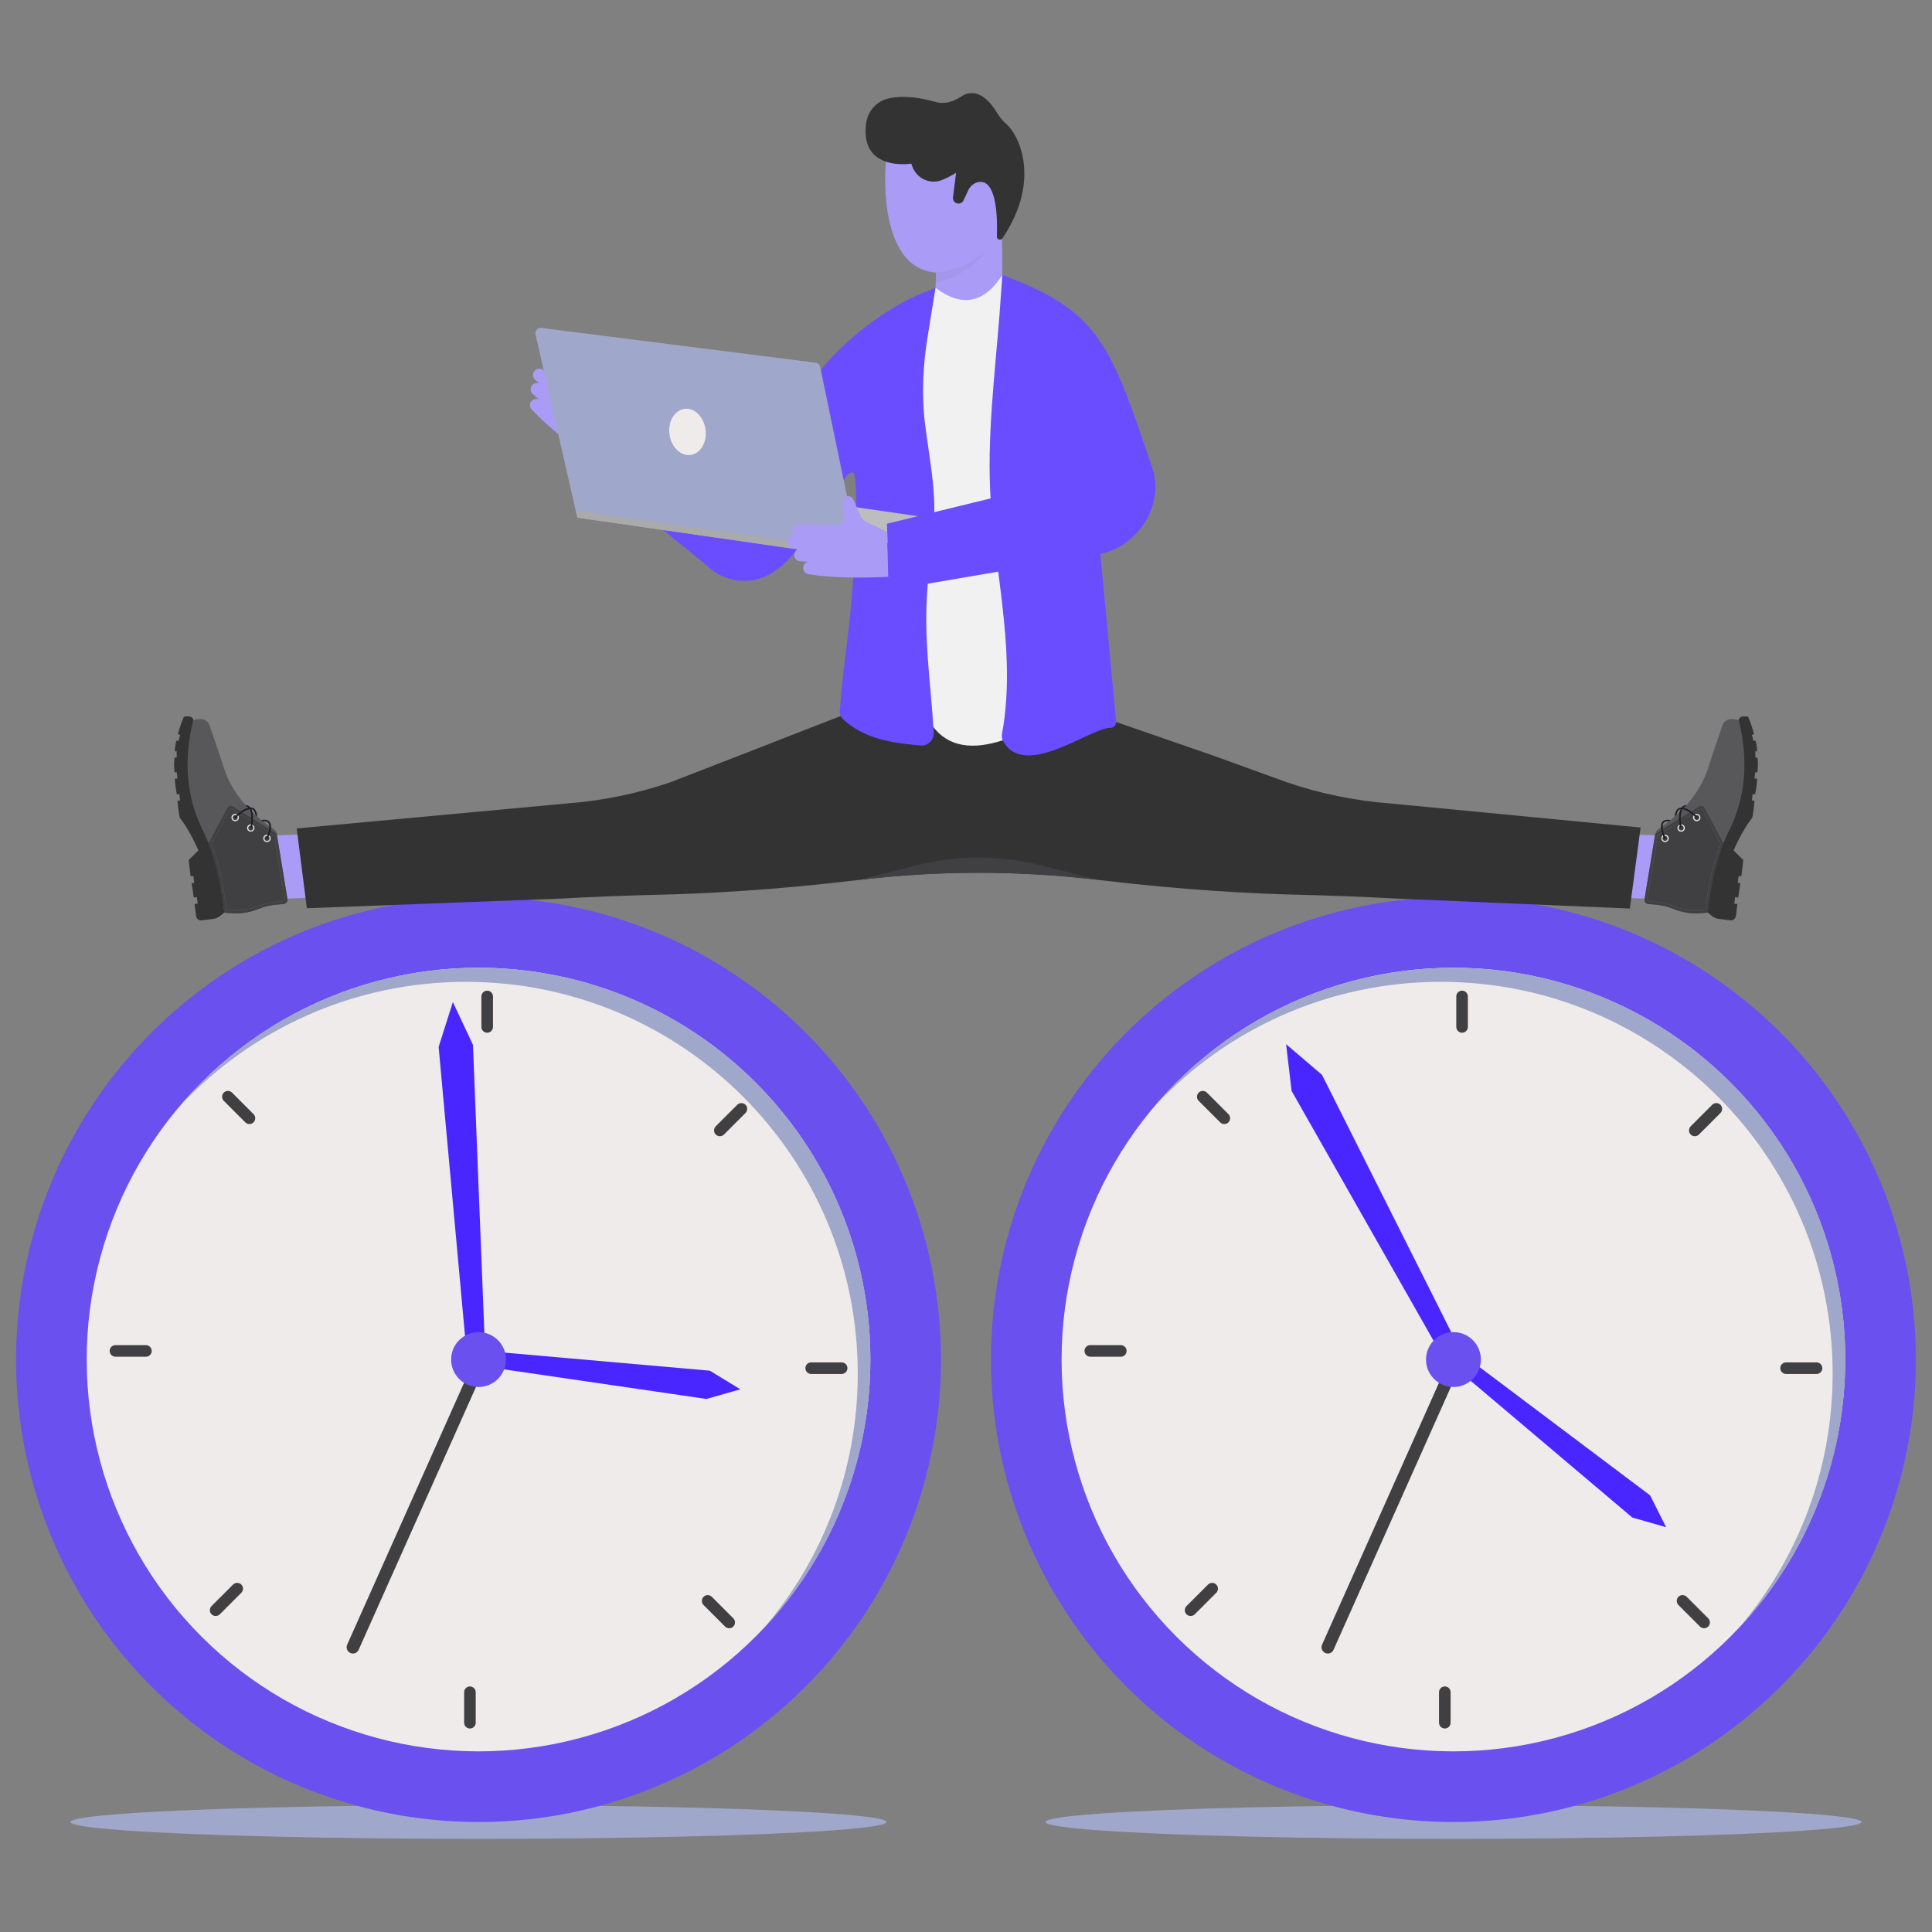 <svg id="SvgjsSvg1087" width="360" height="360" xmlns="http://www.w3.org/2000/svg" version="1.1" xmlns:xlink="http://www.w3.org/1999/xlink" xmlns:svgjs="http://svgjs.com/svgjs"><rect width="100%" height="100%" fill="#808080" stroke="none"/><defs id="SvgjsDefs1088"></defs><g id="SvgjsG1089"><svg xmlns="http://www.w3.org/2000/svg" enable-background="new 0 0 3000 3000" viewBox="0 0 3000 3000" width="360" height="360"><ellipse cx="743.1" cy="2829.2" fill="#9fa7cb" rx="633.6" ry="26.2" class="colore0e0e0 svgShape"></ellipse><circle cx="743.1" cy="2111.1" r="718.1" fill="#6a50ef" transform="rotate(-45.001 743.077 2111.135)" class="coloref5350 svgShape"></circle><circle cx="743.1" cy="2111.1" r="608.4" fill="#f0ebeb" transform="rotate(-45.001 743.077 2111.136)" class="colorf5f5f5 svgShape"></circle><path fill="#9fa7cb" d="M1185.6,2528.7c91.2-106.4,146.3-244.6,146.3-395.7c0-336-272.4-608.4-608.4-608.4
				c-174.8,0-332.3,73.7-443.2,191.7c111.6-130.7,277.6-213.5,462.9-213.5c336,0,608.4,272.4,608.4,608.4
				C1351.5,2272.8,1288.5,2419.8,1185.6,2528.7z" class="colore0e0e0 svgShape"></path><polygon fill="#4926ff" points="745.5 2097 742.6 2120.5 1096.9 2172.3 1149.6 2157.3 1102.2 2128.4" class="colorffa726 svgShape"></polygon><path fill="#404042" d="M756.5 1603.6L756.5 1603.6c-5 0-9-4-9-9v-47.3c0-5 4-9 9-9l0 0c5 0 9 4 9 9v47.3C765.5 1599.5 761.5 1603.6 756.5 1603.6zM393.7 1742.8L393.7 1742.8c-3.5 3.5-9.2 3.5-12.8 0l-33.4-33.4c-3.5-3.5-3.5-9.2 0-12.8l0 0c3.5-3.5 9.2-3.5 12.8 0l33.4 33.4C397.2 1733.5 397.2 1739.2 393.7 1742.8zM235.6 2097.7L235.6 2097.7c0 5-4 9-9 9h-47.3c-5 0-9-4-9-9l0 0c0-5 4-9 9-9h47.3C231.5 2088.7 235.6 2092.7 235.6 2097.7zM374.7 2460.5L374.7 2460.5c3.5 3.5 3.5 9.2 0 12.8l-33.4 33.4c-3.5 3.5-9.2 3.5-12.8 0l0 0c-3.5-3.5-3.5-9.2 0-12.8l33.4-33.4C365.5 2457 371.2 2457 374.7 2460.5zM729.7 2618.7L729.7 2618.7c5 0 9 4 9 9v47.3c0 5-4 9-9 9l0 0c-5 0-9-4-9-9v-47.3C720.7 2622.7 724.7 2618.7 729.7 2618.7zM1092.5 2479.5L1092.5 2479.5c3.5-3.5 9.2-3.5 12.8 0l33.4 33.4c3.5 3.5 3.5 9.2 0 12.8l0 0c-3.5 3.5-9.2 3.5-12.8 0l-33.4-33.4C1089 2488.7 1089 2483 1092.5 2479.5zM1250.6 2124.5L1250.6 2124.5c0-5 4-9 9-9h47.3c5 0 9 4 9 9v0c0 5-4 9-9 9h-47.3C1254.7 2133.5 1250.6 2129.5 1250.6 2124.5zM1111.4 1761.7L1111.4 1761.7c-3.5-3.5-3.5-9.2 0-12.8l33.4-33.4c3.5-3.5 9.2-3.5 12.8 0l0 0c3.5 3.5 3.5 9.2 0 12.8l-33.4 33.4C1120.7 1765.2 1115 1765.2 1111.4 1761.7zM548 2567.6c-1.3 0-2.7-.3-4-.9-4.9-2.2-7.1-8-4.9-12.9l195.1-437c2.2-4.9 8-7.1 12.9-4.9 4.9 2.2 7.1 8 4.9 12.9l-195.1 437C555.3 2565.4 551.8 2567.6 548 2567.6z" class="color414042 svgShape"></path><polygon fill="#4926ff" points="753.6 2106.6 725.2 2108.4 681.1 1625.7 703.2 1556 734.4 1622.4" class="colorffa726 svgShape"></polygon><path fill="#6a50ef" d="M785.7,2111.1c0,23.5-19.1,42.6-42.6,42.6c-23.5,0-42.6-19.1-42.6-42.6c0-23.5,19.1-42.6,42.6-42.6
				C766.6,2068.5,785.7,2087.6,785.7,2111.1z" class="coloref5350 svgShape"></path><ellipse cx="2256.9" cy="2829.2" fill="#9fa7cb" rx="633.6" ry="26.2" class="colore0e0e0 svgShape"></ellipse><circle cx="2256.9" cy="2111.1" r="718.1" fill="#6a50ef" transform="rotate(-45.001 2256.89 2111.153)" class="coloref5350 svgShape"></circle><circle cx="2256.9" cy="2111.1" r="608.4" fill="#f0ebeb" transform="rotate(-45.001 2256.89 2111.153)" class="colorf5f5f5 svgShape"></circle><path fill="#9fa7cb" d="M2699.4,2528.7c91.2-106.4,146.3-244.6,146.3-395.7c0-336-272.4-608.4-608.4-608.4
				c-174.8,0-332.3,73.7-443.2,191.7c111.6-130.7,277.6-213.5,462.9-213.5c336,0,608.4,272.4,608.4,608.4
				C2865.3,2272.8,2802.3,2419.8,2699.4,2528.7z" class="colore0e0e0 svgShape"></path><polygon fill="#4926ff" points="2276.1 2106.8 2261.3 2125.2 2534.6 2356.4 2587.2 2371.5 2562.3 2322" class="colorffa726 svgShape"></polygon><path fill="#404042" d="M2270.3 1603.6L2270.3 1603.6c-5 0-9-4-9-9v-47.3c0-5 4-9 9-9l0 0c5 0 9 4 9 9v47.3C2279.3 1599.5 2275.3 1603.6 2270.3 1603.6zM1907.5 1742.8L1907.5 1742.8c-3.5 3.5-9.2 3.5-12.8 0l-33.4-33.4c-3.5-3.5-3.5-9.2 0-12.8l0 0c3.5-3.5 9.2-3.5 12.8 0l33.4 33.4C1911 1733.5 1911 1739.2 1907.5 1742.8zM1749.4 2097.7L1749.4 2097.7c0 5-4 9-9 9H1693c-5 0-9-4-9-9l0 0c0-5 4-9 9-9h47.3C1745.3 2088.7 1749.4 2092.7 1749.4 2097.7zM1888.6 2460.5L1888.6 2460.5c3.5 3.5 3.5 9.2 0 12.8l-33.4 33.4c-3.5 3.5-9.2 3.5-12.8 0l0 0c-3.5-3.5-3.5-9.2 0-12.8l33.4-33.4C1879.3 2457 1885 2457 1888.6 2460.5zM2243.5 2618.7L2243.5 2618.7c5 0 9 4 9 9v47.3c0 5-4 9-9 9l0 0c-5 0-9-4-9-9v-47.3C2234.5 2622.7 2238.5 2618.7 2243.5 2618.7zM2606.3 2479.5L2606.3 2479.5c3.5-3.5 9.2-3.5 12.8 0l33.4 33.4c3.5 3.5 3.5 9.2 0 12.8l0 0c-3.5 3.5-9.2 3.5-12.8 0l-33.4-33.4C2602.8 2488.7 2602.8 2483 2606.3 2479.5zM2764.4 2124.5L2764.4 2124.5c0-5 4-9 9-9h47.3c5 0 9 4 9 9v0c0 5-4 9-9 9h-47.3C2768.5 2133.5 2764.4 2129.5 2764.4 2124.5zM2625.3 1761.7L2625.3 1761.7c-3.5-3.5-3.5-9.2 0-12.8l33.4-33.4c3.5-3.5 9.2-3.5 12.8 0l0 0c3.5 3.5 3.5 9.2 0 12.8l-33.4 33.4C2634.5 1765.2 2628.8 1765.2 2625.3 1761.7zM2061.8 2567.6c-1.3 0-2.7-.3-4-.9-4.9-2.2-7.1-8-4.9-12.9l195.1-437c2.2-4.9 8-7.1 12.9-4.9 4.9 2.2 7.1 8 4.9 12.9l-195.1 437C2069.1 2565.4 2065.6 2567.6 2061.8 2567.6z" class="color414042 svgShape"></path><polygon fill="#4926ff" points="2270.3 2102.1 2245.1 2115.5 2005.6 1694 1997 1621.4 2052.8 1669" class="colorffa726 svgShape"></polygon><path fill="#6a50ef" d="M2299.5,2111.1c0,23.5-19.1,42.6-42.6,42.6c-23.5,0-42.6-19.1-42.6-42.6c0-23.5,19.1-42.6,42.6-42.6
				C2280.4,2068.5,2299.5,2087.6,2299.5,2111.1z" class="coloref5350 svgShape"></path><g><polygon fill="#aa9bf7" points="381.7 1299 385.4 1397.7 540.1 1391.7 536.4 1293" class="colorf7c19b svgShape"></polygon><path fill="#333333" d="M365.9,1399.6l-17.7,17.5l-5.9,4.8c-3.4,2.8-7.6,4.6-12,5.1l-17.1,2.1c-4.3,0.5-8.1-2.4-8.7-6.6l-2.4-18.7
					l4.9-0.6l-1.3-10.1l-4.8,0.6l-3.3-22.4l4-0.5l-1.3-10.6l-4.3,0.5l-3-25.2l15.1-15c-8.5-19.3-18-36.5-29-50.8
					c-0.6-0.6-4-26.1-3.3-26.3l3.9-0.5l-1.2-9.9l-3.9,0.5c-1.6-8.1-2.7-16.2-3.1-24.3l4.1-0.5l-1.2-9.7l-3.3,0.4
					c-1-8.5-1.1-16.1,0-22.8l3.2-0.4l0-9.8l-2.8,0.4c0.1-5.8,1-11.3,2.4-16.5l3.3,0.1l2.5-9.1l-3.4-1.4c2.7-9.9,5.7-18.9,9.2-26.9
					c0,0,13-3.2,14.6,4.7l24.4,100.9l34.9,129.2L365.9,1399.6z" class="color333 svgShape"></path><path fill="#58585b" d="M377.8,1417.6c-6.4,0.8-12.9,0.9-19.4,0.4l-10.1-0.9c-4.2-39.5-11.9-75.8-24.4-107.5
					c-2.6-6.6-5.4-13-8.5-19.2c-26.5-52.9-30.6-110.7-15.2-172.6l9.4-1.2c7-0.9,13.5,3.2,15.8,9.7l14.6,42.8
					c2.6,7.6,5,15.3,7.4,22.9c6.9,21.5,18.4,40.7,33.8,58c0.8,1,1.7,1.9,2.6,2.8c0.5,0.5,1,1.1,1.6,1.6c-9.6,2.4-20.4,13.1-21,13.7
					c-0.3,0.3-0.4,0.8-0.3,1.2c0.1,0.2,0.2,0.4,0.3,0.6c0.5,0.5,1.3,0.5,1.8,0c3.8-3.8,13.8-12.2,21.3-13.3c0.4,0.4,0.8,0.8,1.1,1.2
					c3.1,7.4,1.7,20.8,0.6,26.3c-0.1,0.7,0.3,1.3,1,1.4c0.7,0.1,1.4-0.3,1.5-1c0.1-0.8,2.5-13.4,0.6-23.2c1.4,1.4,2.9,2.7,4.4,4.1
					c0.9,0.9,1.9,1.7,2.9,2.5c2,1.8,4.2,3.6,6.3,5.4c0.9,0.7,1.7,1.4,2.6,2.1c3.3,2.6,6.6,5.1,10,7.6c0.3,6.2-3.1,14.7-4.9,18.3
					c-0.3,0.6-0.1,1.4,0.6,1.7c0.6,0.3,1.4,0.1,1.7-0.6c0.3-0.5,4.8-9.6,5.2-17.6c1.4,1,2.8,2,4.2,2.9c2.4,1.6,4,4,4.4,6.8
					l16.7,101.6c0.6,3.7-2.1,7.2-5.9,7.5l-12.3,1.1c-9.1,0.8-18.1,3-26.5,6.5C393.9,1414.5,385.9,1416.5,377.8,1417.6z" class="color58595b svgShape"></path><path fill="#201f23" d="M364.3 1269.9c-.2-.2-.3-.4-.3-.6-.1-.4 0-.9.3-1.2.6-.6 11.4-11.3 21-13.7.7.7 1.3 1.4 2 2.1-7.4 1.1-17.4 9.5-21.3 13.3C365.6 1270.4 364.8 1270.4 364.3 1269.9zM390 1285.6c-.7-.1-1.1-.8-1-1.4 1.1-5.6 2.5-18.9-.6-26.3 1.2 1.2 2.4 2.4 3.7 3.6 1.9 9.8-.4 22.4-.6 23.2C391.4 1285.2 390.7 1285.7 390 1285.6z" class="color231f20 svgShape"></path><path fill="#303030" d="M414,1303c-0.6-0.3-0.9-1-0.6-1.7c1.8-3.6,5.2-12,4.9-18.3c0.8,0.6,1.7,1.2,2.5,1.8
					c-0.4,8-4.9,17-5.2,17.6C415.4,1303,414.7,1303.3,414,1303z" class="color303030 svgShape"></path><path fill="#404042" d="M377.8,1417.6c-6.4,0.8-12.9,0.9-19.4,0.4l-10.1-0.9c-4.2-39.5-11.9-75.8-24.4-107.5l29.2-54.9
					c1.7-3.2,5.8-4.2,8.8-2.3l67.7,42.3l16.7,101.6c0.6,3.7-2.1,7.2-5.9,7.5l-12.3,1.1c-9.1,0.8-18.1,3-26.5,6.5
					C393.9,1414.5,385.9,1416.5,377.8,1417.6z" class="color414042 svgShape"></path><polygon fill="#58585b" points="425.1 1297.1 425.7 1296.1 426.5 1296.7 426.7 1297.6 425.6 1297.8 425.5 1297.3" class="color58595b svgShape"></polygon><path fill="#58585b" d="M353.6,1413.6l0.1-1.1l1.5,0.1l-0.1,1.1L353.6,1413.6z M356.6,1413.9l0.1-1.1l1.5,0.1l-0.1,1.1
								L356.6,1413.9z M359.6,1414.1l0.1-1.1c0.5,0,1,0.1,1.5,0.1l-0.1,1.1C360.7,1414.2,360.1,1414.2,359.6,1414.1z M362.7,1414.3
								l0.1-1.1c0.5,0,1,0,1.5,0.1l0,1.1C363.7,1414.4,363.2,1414.3,362.7,1414.3z M365.7,1414.4l0-1.1c0.5,0,1,0,1.5,0l0,1.1
								C366.7,1414.4,366.2,1414.4,365.7,1414.4z M368.8,1414.4l0-1.1c0.5,0,1,0,1.5-0.1l0,1.1
								C369.8,1414.3,369.3,1414.4,368.8,1414.4z M371.8,1414.2l-0.1-1.1c0.5,0,1-0.1,1.5-0.1l0.1,1.1
								C372.8,1414.2,372.3,1414.2,371.8,1414.2z M374.9,1414l-0.1-1.1c0.5,0,1-0.1,1.5-0.2l0.1,1.1
								C375.9,1413.9,375.4,1414,374.9,1414z M377.7,1412.6c0.5-0.1,1-0.1,1.5-0.2l0.2,1.1c-0.5,0.1-1,0.1-1.5,0.2L377.7,1412.6z
								 M380.7,1412.1c0.5-0.1,1-0.2,1.5-0.3l0.2,1.1c-0.5,0.1-1,0.2-1.5,0.3L380.7,1412.1z M383.7,1411.6c0.5-0.1,1-0.2,1.5-0.3
								l0.2,1.1c-0.5,0.1-1,0.2-1.5,0.3L383.7,1411.6z M386.6,1411c0.5-0.1,1-0.2,1.5-0.4l0.3,1.1c-0.5,0.1-1,0.2-1.5,0.4
								L386.6,1411z M389.5,1410.2c0.5-0.1,1-0.3,1.4-0.4l0.3,1.1c-0.5,0.1-1,0.3-1.5,0.4L389.5,1410.2z M392.4,1409.4
								c0.5-0.1,1-0.3,1.4-0.5l0.4,1.1c-0.5,0.2-1,0.3-1.4,0.5L392.4,1409.4z M395.3,1408.5c0.5-0.2,0.9-0.3,1.4-0.5l0.4,1
								c-0.5,0.2-1,0.3-1.4,0.5L395.3,1408.5z M398.1,1407.5c0.5-0.2,0.9-0.4,1.4-0.5l0.4,1c-0.5,0.2-0.9,0.4-1.4,0.6L398.1,1407.5z
								 M400.9,1406.3c0.5-0.2,0.9-0.4,1.4-0.5l0.4,1c-0.5,0.2-0.9,0.4-1.4,0.5L400.9,1406.3z M403.7,1405.3c0.5-0.2,1-0.3,1.4-0.5
								l0.4,1c-0.5,0.2-0.9,0.3-1.4,0.5L403.7,1405.3z M406.6,1404.3c0.5-0.2,1-0.3,1.5-0.5l0.3,1.1c-0.5,0.1-1,0.3-1.4,0.4
								L406.6,1404.3z M409.5,1403.4c0.5-0.1,1-0.3,1.5-0.4l0.3,1.1c-0.5,0.1-1,0.3-1.4,0.4L409.5,1403.4z M412.5,1402.6
								c0.5-0.1,1-0.2,1.5-0.4l0.3,1.1c-0.5,0.1-1,0.2-1.5,0.4L412.5,1402.6z M415.4,1401.9c0.5-0.1,1-0.2,1.5-0.3l0.2,1.1
								c-0.5,0.1-1,0.2-1.5,0.3L415.4,1401.9z M418.4,1401.3c0.5-0.1,1-0.2,1.5-0.3l0.2,1.1c-0.5,0.1-1,0.2-1.5,0.3L418.4,1401.3z
								 M421.4,1400.8c0.5-0.1,1-0.1,1.5-0.2l0.1,1.1c-0.5,0.1-1,0.1-1.5,0.2L421.4,1400.8z M424.6,1401.5l-0.1-1.1
								c0.5-0.1,1-0.1,1.5-0.2l0.1,1.1C425.6,1401.4,425.1,1401.5,424.6,1401.5z M427.6,1401.2l-0.1-1.1l1.5-0.1l0.1,1.1
								L427.6,1401.2z M430.6,1400.9l-0.1-1.1l1.5-0.1l0.1,1.1L430.6,1400.9z M433.6,1400.7l-0.1-1.1l1.5-0.1l0.1,1.1L433.6,1400.7z
								 M436.6,1400.4l-0.1-1.1l1.5-0.1l0.1,1.1L436.6,1400.4z M425.8,1299.3l1.1-0.2l0.2,1.5l-1.1,0.2L425.8,1299.3z M426.3,1302.2
								l1.1-0.2l0.2,1.5l-1.1,0.2L426.3,1302.2z M426.8,1305.2l1.1-0.2l0.2,1.5l-1.1,0.2L426.8,1305.2z M427.2,1308.1l1.1-0.2
								l0.2,1.5l-1.1,0.2L427.2,1308.1z M427.7,1311l1.1-0.2l0.2,1.5l-1.1,0.2L427.7,1311z M428.2,1314l1.1-0.2l0.2,1.5l-1.1,0.2
								L428.2,1314z M428.7,1316.9l1.1-0.2l0.2,1.5l-1.1,0.2L428.7,1316.9z M429.2,1319.9l1.1-0.2l0.2,1.5l-1.1,0.2L429.2,1319.9z
								 M429.7,1322.8l1.1-0.2l0.2,1.5l-1.1,0.2L429.7,1322.8z M430.2,1325.9l1.1-0.3l0.2,1.5l-1.1,0.2L430.2,1325.9z M439.4,1399
								c0.4-0.1,0.8-0.3,1.1-0.6l0.7,0.9c-0.5,0.4-1,0.6-1.5,0.8L439.4,1399z M430.6,1328.7l1.1-0.2l0.2,1.5l-1.1,0.2L430.6,1328.7z
								 M431.1,1331.6l1.1-0.2l0.2,1.5l-1.1,0.2L431.1,1331.6z M431.6,1334.7l1.1-0.3l0.2,1.5l-1.1,0.2L431.6,1334.7z M432.1,1337.6
								l1.1-0.3l0.2,1.5l-1.1,0.2L432.1,1337.6z M432.6,1340.5l1.1-0.3l0.2,1.5l-1.1,0.2L432.6,1340.5z M433,1343.4l1.1-0.2l0.2,1.5
								l-1.1,0.2L433,1343.4z M433.5,1346.3l1.1-0.2l0.2,1.5l-1.1,0.2L433.5,1346.3z M434,1349.2l1.1-0.2l0.2,1.5l-1.1,0.2
								L434,1349.2z M434.5,1352.2l1.1-0.2l0.2,1.5l-1.1,0.2L434.5,1352.2z M435,1355.1l1.1-0.2l0.2,1.5l-1.1,0.2L435,1355.1z
								 M435.4,1358.1l1.1-0.2l0.2,1.5l-1.1,0.2L435.4,1358.1z M435.9,1361l1.1-0.2l0.2,1.5l-1.1,0.2L435.9,1361z M436.4,1363.9
								l1.1-0.2l0.2,1.5l-1.1,0.2L436.4,1363.9z M436.9,1366.9l1.1-0.2l0.2,1.5l-1.1,0.2L436.9,1366.9z M437.4,1369.8l1.1-0.2
								l0.2,1.5l-1.1,0.2L437.4,1369.8z M437.9,1372.8l1.1-0.2l0.2,1.5l-1.1,0.2L437.9,1372.8z M438.3,1375.7l1.1-0.2l0.2,1.5
								l-1.1,0.2L438.3,1375.7z M438.8,1378.6l1.1-0.2l0.2,1.5l-1.1,0.2L438.8,1378.6z M439.3,1381.6l1.1-0.2l0.2,1.5l-1.1,0.2
								L439.3,1381.6z M441.3,1397.4c0.2-0.4,0.3-0.8,0.3-1.2l1.1,0c0,0.6-0.2,1.2-0.4,1.7L441.3,1397.4z M439.8,1384.5l1.1-0.2
								l0.2,1.5l-1.1,0.2L439.8,1384.5z M440.3,1387.5l1.1-0.2l0.2,1.5l-1.1,0.2L440.3,1387.5z M440.8,1390.4l1.1-0.2l0.2,1.5
								l-1.1,0.2L440.8,1390.4z M441.2,1393.3l1.1-0.2l0.2,1.5l-1.1,0.2L441.2,1393.3z" class="color58595b svgShape"></path><polygon fill="#58585b" points="351 1413.4 350.9 1412.2 352 1412.1 352.1 1412.4 352.4 1412.4 352.3 1413.5" class="color58595b svgShape"></polygon><path fill="#58585b" d="M328.4,1312.4l1.1-0.4l0.5,1.4l-1.1,0.4L328.4,1312.4z M329.4,1315.1l1.1-0.4l0.5,1.4l-1.1,0.4
								L329.4,1315.1z M330.4,1317.9l1.1-0.4l0.5,1.4l-1.1,0.4L330.4,1317.9z M331.4,1320.6l1.1-0.4l0.5,1.4l-1.1,0.4L331.4,1320.6z
								 M332.4,1323.4l1.1-0.4l0.5,1.4l-1.1,0.3L332.4,1323.4z M333.3,1326.2l1.1-0.3l0.5,1.4l-1.1,0.3L333.3,1326.2z M334.2,1329
								l1.1-0.3l0.4,1.4l-1.1,0.3L334.2,1329z M335.1,1331.8l1.1-0.3l0.4,1.4l-1.1,0.3L335.1,1331.8z M335.9,1334.6l1.1-0.3l0.4,1.4
								l-1.1,0.3L335.9,1334.6z M336.7,1337.4l1.1-0.3l0.4,1.4l-1.1,0.3L336.7,1337.4z M337.5,1340.2l1.1-0.3l0.4,1.4l-1.1,0.3
								L337.5,1340.2z M338.3,1343.1l1.1-0.3l0.4,1.4l-1.1,0.3L338.3,1343.1z M339.1,1345.9l1.1-0.3l0.4,1.4l-1.1,0.3L339.1,1345.9z
								 M339.8,1348.7l1.1-0.3l0.4,1.4l-1.1,0.3L339.8,1348.7z M340.5,1351.6l1.1-0.3l0.3,1.4l-1.1,0.3L340.5,1351.6z M341.2,1354.4
								l1.1-0.3l0.3,1.4l-1.1,0.2L341.2,1354.4z M341.8,1357.3l1.1-0.2l0.3,1.4l-1.1,0.2L341.8,1357.3z M342.5,1360.1l1.1-0.2
								l0.3,1.4l-1.1,0.2L342.5,1360.1z M343.1,1363l1.1-0.2l0.3,1.4l-1.1,0.2L343.1,1363z M343.7,1365.9l1.1-0.2l0.3,1.4l-1.1,0.2
								L343.7,1365.9z M344.3,1368.8l1.1-0.2l0.3,1.4l-1.1,0.2L344.3,1368.8z M344.8,1371.6l1.1-0.2l0.3,1.4l-1.1,0.2L344.8,1371.6z
								 M345.4,1374.5l1.1-0.2l0.3,1.4l-1.1,0.2L345.4,1374.5z M345.9,1377.4l1.1-0.2l0.3,1.4l-1.1,0.2L345.9,1377.4z M346.4,1380.3
								l1.1-0.2l0.2,1.4l-1.1,0.2L346.4,1380.3z M346.9,1383.2l1.1-0.2l0.2,1.5l-1.1,0.2L346.9,1383.2z M347.4,1386.1l1.1-0.2
								l0.2,1.4l-1.1,0.2L347.4,1386.1z M347.8,1389l1.1-0.2l0.2,1.5l-1.1,0.2L347.8,1389z M348.3,1391.9l1.1-0.2l0.2,1.5l-1.1,0.2
								L348.3,1391.9z M348.7,1394.8l1.1-0.2l0.2,1.5l-1.1,0.2L348.7,1394.8z M349.1,1397.7l1.1-0.2l0.2,1.5l-1.1,0.1L349.1,1397.7z
								 M350.7,1410.8l-0.2-1.5l1.1-0.1l0.2,1.5L350.7,1410.8z M349.5,1400.6l1.1-0.1l0.2,1.5l-1.1,0.1L349.5,1400.6z M350.4,1407.8
								l-0.2-1.5l1.1-0.1l0.2,1.5L350.4,1407.8z M349.9,1403.5l1.1-0.1l0.2,1.5l-1.1,0.1L349.9,1403.5z" class="color58595b svgShape"></path><polygon fill="#58585b" points="327.5 1310.1 328 1309.2 329 1309.7 328.8 1310.1 328.9 1310.6 327.9 1311" class="color58595b svgShape"></polygon><path fill="#58585b" d="M328.7,1307.9l0.7-1.3l1,0.5l-0.7,1.3L328.7,1307.9z M330.1,1305.3l0.7-1.3l1,0.5l-0.7,1.3
								L330.1,1305.3z M331.5,1302.7l0.7-1.3l1,0.5l-0.7,1.3L331.5,1302.7z M332.8,1300.1l0.7-1.3l1,0.5l-0.7,1.3L332.8,1300.1z
								 M334.2,1297.5l0.7-1.3l1,0.5l-0.7,1.3L334.2,1297.5z M335.6,1294.9l0.7-1.3l1,0.5l-0.7,1.3L335.6,1294.9z M337,1292.3
								l0.7-1.3l1,0.5l-0.7,1.3L337,1292.3z M338.4,1289.7l0.7-1.3l1,0.5l-0.7,1.3L338.4,1289.7z M339.7,1287.1l0.7-1.3l1,0.5
								l-0.7,1.3L339.7,1287.1z M341.1,1284.5l0.7-1.3l1,0.5l-0.7,1.3L341.1,1284.5z M342.5,1281.9l0.7-1.3l1,0.5l-0.7,1.3
								L342.5,1281.9z M343.9,1279.3l0.7-1.3l1,0.5l-0.7,1.3L343.9,1279.3z M345.3,1276.7l0.7-1.3l1,0.5l-0.7,1.3L345.3,1276.7z
								 M346.6,1274.1l0.7-1.3l1,0.5l-0.7,1.3L346.6,1274.1z M348,1271.5l0.7-1.3l1,0.5l-0.7,1.3L348,1271.5z M349.4,1268.9l0.7-1.3
								l1,0.5l-0.7,1.3L349.4,1268.9z M350.8,1266.3l0.7-1.3l1,0.5l-0.7,1.3L350.8,1266.3z M352.2,1263.7l0.7-1.3l1,0.5l-0.7,1.3
								L352.2,1263.7z M353.6,1261.1l0.7-1.3l1,0.5l-0.7,1.3L353.6,1261.1z M354.9,1258.5l0.7-1.3l1,0.5l-0.7,1.3L354.9,1258.5z
								 M356.7,1255.8c0.4-0.3,0.8-0.5,1.2-0.6c0.1,0,0.2-0.1,0.4-0.1l0.2,1.1c-0.1,0-0.2,0-0.3,0.1c-0.3,0.1-0.6,0.2-0.9,0.4
								L356.7,1255.8z M359.7,1256.4l0.4-1.1c0.3,0.1,0.6,0.2,0.8,0.4l0.6,0.4l-0.6,0.9l-0.6-0.4
								C360.1,1256.5,359.9,1256.4,359.7,1256.4z M362.2,1257.8l0.6-0.9l1.3,0.8l-0.6,0.9L362.2,1257.8z M364.7,1259.4l0.6-0.9
								l1.3,0.8l-0.6,0.9L364.7,1259.4z M367.2,1260.9l0.6-0.9l1.3,0.8l-0.6,0.9L367.2,1260.9z M369.7,1262.5l0.6-0.9l1.3,0.8
								l-0.6,0.9L369.7,1262.5z M372.2,1264.1l0.6-0.9l1.3,0.8l-0.6,0.9L372.2,1264.1z M374.7,1265.6l0.6-0.9l1.3,0.8l-0.6,0.9
								L374.7,1265.6z M377.3,1267.2l0.6-0.9l1.3,0.8l-0.6,0.9L377.3,1267.2z M379.8,1268.8l0.6-0.9l1.3,0.8l-0.6,0.9L379.8,1268.8z
								 M382.3,1270.4l0.6-0.9l1.3,0.8l-0.6,0.9L382.3,1270.4z M384.8,1271.9l0.6-0.9l1.3,0.8l-0.6,0.9L384.8,1271.9z M387.3,1273.5
								l0.6-0.9l1.3,0.8l-0.6,0.9L387.3,1273.5z M389.8,1275.1l0.6-0.9l1.3,0.8l-0.6,0.9L389.8,1275.1z M392.3,1276.6l0.6-0.9
								l1.3,0.8l-0.6,0.9L392.3,1276.6z M394.9,1278.2l0.6-0.9l1.3,0.8l-0.6,0.9L394.9,1278.2z M397.4,1279.8l0.6-0.9l1.3,0.8
								l-0.6,0.9L397.4,1279.8z M399.9,1281.4l0.6-0.9l1.3,0.8l-0.6,0.9L399.9,1281.4z M402.4,1282.9l0.6-0.9l1.3,0.8l-0.6,0.9
								L402.4,1282.9z M404.9,1284.5l0.6-0.9l1.3,0.8l-0.6,0.9L404.9,1284.5z M407.4,1286.1l0.6-0.9l1.3,0.8l-0.6,0.9L407.4,1286.1z
								 M410,1287.6l0.6-0.9l1.3,0.8l-0.6,0.9L410,1287.6z M412.5,1289.2l0.6-0.9l1.3,0.8l-0.6,0.9L412.5,1289.2z M415,1290.8
								l0.6-0.9l1.3,0.8l-0.6,0.9L415,1290.8z M417.5,1292.4l0.6-0.9l1.3,0.8l-0.6,0.9L417.5,1292.4z M420,1293.9l0.6-0.9l1.3,0.8
								l-0.6,0.9L420,1293.9z M422.5,1295.5l0.6-0.9l1.3,0.8l-0.6,0.9L422.5,1295.5z" class="color58595b svgShape"></path><path fill="#e6e6e8" d="M359.6 1270.9c-.8-3 1.1-6.2 4.2-6.9 3.1-.8 6.3 1.1 7 4.1.8 3-1.1 6.1-4.2 6.9C363.6 1275.8 360.4 1273.9 359.6 1270.9zM369.1 1268.5c-.5-2.1-2.7-3.4-4.8-2.8-2.1.5-3.4 2.7-2.9 4.8.5 2.1 2.7 3.4 4.8 2.8C368.4 1272.8 369.7 1270.6 369.1 1268.5zM383.8 1287.1c-.8-3 1.1-6.1 4.2-6.9 3.1-.8 6.3 1.1 7 4.1.8 3-1.1 6.1-4.2 6.9C387.8 1292 384.6 1290.2 383.8 1287.1zM393.3 1284.8c-.5-2.1-2.7-3.4-4.8-2.8-2.1.5-3.4 2.7-2.9 4.8.5 2.1 2.7 3.4 4.8 2.8C392.6 1289 393.9 1286.9 393.3 1284.8z" class="colore6e7e8 svgShape"></path><path fill="#201f23" d="M366.1,1269.9c-0.5,0.5-1.3,0.5-1.8,0c-0.2-0.2-0.3-0.4-0.3-0.6c-0.1-0.4,0-0.9,0.3-1.2
								c0.6-0.6,11.4-11.3,21-13.7c0.3-0.1,0.6-0.1,0.9-0.2c1-0.2,2.1-0.3,3.1-0.3c1.1,0,2.2,0.2,3.2,0.6c4,1.6,6.4,6.1,7,13.3
								c-1-0.8-1.9-1.7-2.9-2.5c-0.8-4.6-2.5-7.4-5.1-8.5c-0.2-0.1-0.5-0.2-0.7-0.2c-0.9-0.2-1.9-0.3-2.9-0.2c-0.2,0-0.4,0-0.6,0.1
								C379.9,1257.7,369.9,1266.1,366.1,1269.9z" class="color231f20 svgShape"></path><path fill="#201f23" d="M390,1285.6c-0.7-0.1-1.1-0.8-1-1.4c1.1-5.6,2.5-18.9-0.6-26.3c-0.2-0.4-0.4-0.8-0.6-1.2
								c-0.5-0.9-1-1.6-1.7-2.3c-0.3-0.3-0.6-0.5-0.9-0.7c-0.5-0.3-1-0.6-1.5-0.7c-0.9-0.9-1.7-1.9-2.6-2.8c2.1-0.1,3.9,0.4,5.5,1.5
								c1,0.7,1.8,1.5,2.5,2.5c0.6,0.8,1.1,1.7,1.5,2.7c0.6,1.4,1.1,3,1.4,4.6c1.9,9.8-0.4,22.4-0.6,23.2
								C391.4,1285.2,390.7,1285.7,390,1285.6z" class="color231f20 svgShape"></path><path fill="#e6e6e8" d="M408.8,1302.6c-0.4-3.1,1.8-6,5-6.4c3.2-0.4,6.1,1.8,6.5,4.9c0.4,3.1-1.8,6-5,6.4
							C412.2,1307.9,409.2,1305.7,408.8,1302.6z M418.6,1301.4c-0.3-2.1-2.3-3.7-4.5-3.4c-2.2,0.3-3.7,2.3-3.5,4.4
							c0.3,2.1,2.3,3.7,4.5,3.4C417.3,1305.5,418.8,1303.5,418.6,1301.4z" class="colore6e7e8 svgShape"></path><path fill="#201f23" d="M414,1303c-0.6-0.3-0.9-1-0.6-1.7c1.8-3.6,5.2-12,4.9-18.3c-0.1-2.1-0.6-3.9-1.7-5.3
							c-1.6-1.9-4.4-2.7-8.3-2.3c-0.9-0.7-1.8-1.4-2.6-2.1c6.1-1.1,10.4-0.1,12.9,2.9c1.9,2.2,2.4,5.3,2.3,8.6
							c-0.4,8-4.9,17-5.2,17.6C415.4,1303,414.7,1303.3,414,1303z" class="color231f20 svgShape"></path><g><polygon fill="#aa9bf7" points="2618.3 1299 2614.6 1397.7 2459.9 1391.7 2463.6 1293" class="colorf7c19b svgShape"></polygon><path fill="#333333" d="M2634.1,1399.6l17.7,17.5l5.9,4.8c3.4,2.8,7.6,4.6,12,5.1l17.1,2.1c4.3,0.5,8.1-2.4,8.7-6.6l2.4-18.7
					l-4.9-0.6l1.3-10.1l4.8,0.6l3.3-22.4l-4-0.5l1.3-10.6l4.3,0.5l3-25.2l-15.1-15c8.5-19.3,18-36.5,29-50.8
					c0.6-0.6,4-26.1,3.3-26.3l-3.9-0.5l1.2-9.9l3.9,0.5c1.6-8.1,2.7-16.2,3.1-24.3l-4.1-0.5l1.2-9.7l3.3,0.4c1-8.5,1.1-16.1,0-22.8
					l-3.2-0.4l0-9.8l2.8,0.4c-0.1-5.8-1-11.3-2.4-16.5l-3.3,0.1l-2.5-9.1l3.4-1.4c-2.7-9.9-5.7-18.9-9.2-26.9c0,0-13-3.2-14.6,4.7
					l-24.4,100.9l-34.9,129.2L2634.1,1399.6z" class="color333 svgShape"></path><path fill="#58585b" d="M2622.2,1417.6c6.4,0.8,12.9,0.9,19.4,0.4l10.1-0.9c4.2-39.5,11.9-75.8,24.4-107.5
					c2.6-6.6,5.4-13,8.5-19.2c26.5-52.9,30.6-110.7,15.2-172.6l-9.4-1.2c-7-0.9-13.5,3.2-15.8,9.7l-14.6,42.8
					c-2.6,7.6-5,15.3-7.4,22.9c-6.9,21.5-18.4,40.7-33.8,58c-0.8,1-1.7,1.9-2.6,2.8c-0.5,0.5-1,1.1-1.6,1.6
					c9.6,2.4,20.4,13.1,21,13.7c0.3,0.3,0.4,0.8,0.3,1.2c-0.1,0.2-0.2,0.4-0.3,0.6c-0.5,0.5-1.3,0.5-1.8,0
					c-3.8-3.8-13.8-12.2-21.3-13.3c-0.4,0.4-0.8,0.8-1.1,1.2c-3.1,7.4-1.7,20.8-0.6,26.3c0.1,0.7-0.3,1.3-1,1.4
					c-0.7,0.1-1.4-0.3-1.5-1c-0.1-0.8-2.5-13.4-0.6-23.2c-1.4,1.4-2.9,2.7-4.4,4.1c-0.9,0.9-1.9,1.7-2.9,2.5c-2,1.8-4.2,3.6-6.3,5.4
					c-0.9,0.7-1.7,1.4-2.6,2.1c-3.2,2.6-6.6,5.1-10,7.6c-0.3,6.2,3.1,14.7,4.9,18.3c0.3,0.6,0.1,1.4-0.6,1.7
					c-0.6,0.3-1.4,0.1-1.7-0.6c-0.3-0.5-4.8-9.6-5.2-17.6c-1.4,1-2.8,2-4.2,2.9c-2.4,1.6-4,4-4.4,6.8l-16.7,101.6
					c-0.6,3.7,2.1,7.2,5.9,7.5l12.3,1.1c9.1,0.8,18.1,3,26.5,6.5C2606.2,1414.5,2614.1,1416.5,2622.2,1417.6z" class="color58595b svgShape"></path><path fill="#201f23" d="M2635.7 1269.9c.2-.2.3-.4.3-.6.1-.4 0-.9-.3-1.2-.6-.6-11.4-11.3-21-13.7-.7.7-1.3 1.4-2 2.1 7.4 1.1 17.4 9.5 21.3 13.3C2634.4 1270.4 2635.2 1270.4 2635.7 1269.9zM2610 1285.6c.7-.1 1.1-.8 1-1.4-1.1-5.6-2.5-18.9.6-26.3-1.2 1.2-2.4 2.4-3.7 3.6-1.9 9.8.4 22.4.6 23.2C2608.6 1285.2 2609.3 1285.7 2610 1285.6z" class="color231f20 svgShape"></path><path fill="#303030" d="M2586,1303c0.6-0.3,0.9-1,0.6-1.7c-1.8-3.6-5.2-12-4.9-18.3c-0.8,0.6-1.7,1.2-2.5,1.8
					c0.4,8,4.9,17,5.2,17.6C2584.6,1303,2585.3,1303.3,2586,1303z" class="color303030 svgShape"></path><path fill="#404042" d="M2622.2,1417.6c6.4,0.8,12.9,0.9,19.4,0.4l10.1-0.9c4.2-39.5,11.9-75.8,24.4-107.5l-29.2-54.9
					c-1.7-3.2-5.8-4.2-8.8-2.3l-67.7,42.3l-16.7,101.6c-0.6,3.7,2.1,7.2,5.9,7.5l12.3,1.1c9.1,0.8,18.1,3,26.5,6.5
					C2606.2,1414.5,2614.1,1416.5,2622.2,1417.6z" class="color414042 svgShape"></path><polygon fill="#58585b" points="2574.9 1297.1 2574.3 1296.1 2573.5 1296.7 2573.3 1297.6 2574.4 1297.8 2574.5 1297.3" class="color58595b svgShape"></polygon><path fill="#58585b" d="M2644.9,1413.7l-0.1-1.1l1.5-0.1l0.1,1.1L2644.9,1413.7z M2641.9,1414l-0.1-1.1l1.5-0.1l0.1,1.1
								L2641.9,1414z M2638.8,1414.2l-0.1-1.1c0.5,0,1-0.1,1.5-0.1l0.1,1.1C2639.9,1414.2,2639.3,1414.2,2638.8,1414.2z
								 M2635.8,1414.4l0-1.1c0.5,0,1,0,1.5-0.1l0.1,1.1C2636.8,1414.3,2636.3,1414.4,2635.8,1414.4z M2632.8,1414.4l0-1.1
								c0.5,0,1,0,1.5,0l0,1.1C2633.8,1414.4,2633.3,1414.4,2632.8,1414.4z M2629.7,1414.3l0-1.1c0.5,0,1,0,1.5,0.1l0,1.1
								C2630.7,1414.4,2630.2,1414.3,2629.7,1414.3z M2626.7,1414.1l0.1-1.1c0.5,0,1,0.1,1.5,0.1l-0.1,1.1
								C2627.7,1414.2,2627.2,1414.2,2626.7,1414.1z M2623.6,1413.9l0.1-1.1c0.5,0.1,1,0.1,1.5,0.2l-0.1,1.1
								C2624.6,1414,2624.1,1413.9,2623.6,1413.9z M2622.1,1413.7c-0.5-0.1-1-0.1-1.5-0.2l0.2-1.1c0.5,0.1,1,0.1,1.5,0.2
								L2622.1,1413.7z M2619.1,1413.2c-0.5-0.1-1-0.2-1.5-0.3l0.2-1.1c0.5,0.1,1,0.2,1.5,0.3L2619.1,1413.2z M2616.1,1412.7
								c-0.5-0.1-1-0.2-1.5-0.3l0.2-1.1c0.5,0.1,1,0.2,1.5,0.3L2616.1,1412.7z M2613.1,1412.1c-0.5-0.1-1-0.2-1.5-0.4l0.3-1.1
								c0.5,0.1,1,0.2,1.5,0.4L2613.1,1412.1z M2610.2,1411.3c-0.5-0.1-1-0.3-1.5-0.4l0.3-1.1c0.5,0.1,1,0.3,1.4,0.4L2610.2,1411.3z
								 M2607.3,1410.5c-0.5-0.1-1-0.3-1.5-0.5l0.4-1.1c0.5,0.2,1,0.3,1.4,0.5L2607.3,1410.5z M2604.4,1409.5
								c-0.5-0.2-1-0.3-1.4-0.5l0.4-1c0.5,0.2,0.9,0.3,1.4,0.5L2604.4,1409.5z M2601.5,1408.5c-0.5-0.2-0.9-0.4-1.4-0.6l0.4-1
								c0.5,0.2,0.9,0.4,1.4,0.5L2601.5,1408.5z M2598.7,1407.4c-0.5-0.2-0.9-0.4-1.4-0.5l0.4-1c0.5,0.2,0.9,0.4,1.4,0.5
								L2598.7,1407.4z M2595.9,1406.3c-0.5-0.2-0.9-0.3-1.4-0.5l0.4-1c0.5,0.2,1,0.3,1.4,0.5L2595.9,1406.3z M2593,1405.4
								c-0.5-0.2-1-0.3-1.4-0.4l0.3-1.1c0.5,0.1,1,0.3,1.5,0.5L2593,1405.4z M2590.2,1404.5c-0.5-0.1-1-0.3-1.4-0.4l0.3-1.1
								c0.5,0.1,1,0.3,1.5,0.4L2590.2,1404.5z M2587.2,1403.7c-0.5-0.1-1-0.2-1.5-0.4l0.3-1.1c0.5,0.1,1,0.2,1.5,0.4L2587.2,1403.7z
								 M2584.3,1403c-0.5-0.1-1-0.2-1.5-0.3l0.2-1.1c0.5,0.1,1,0.2,1.5,0.3L2584.3,1403z M2581.4,1402.4c-0.5-0.1-1-0.2-1.5-0.3
								l0.2-1.1c0.5,0.1,1,0.2,1.5,0.3L2581.4,1402.4z M2578.4,1401.9c-0.5-0.1-1-0.1-1.5-0.2l0.1-1.1c0.5,0.1,1,0.1,1.5,0.2
								L2578.4,1401.9z M2573.9,1401.4l0.1-1.1c0.5,0.1,1,0.1,1.5,0.2l-0.1,1.1C2574.9,1401.5,2574.4,1401.4,2573.9,1401.4z
								 M2570.9,1401.1l0.1-1.1l1.5,0.1l-0.1,1.1L2570.9,1401.1z M2567.9,1400.8l0.1-1.1l1.5,0.1l-0.1,1.1L2567.9,1400.8z
								 M2564.9,1400.5l0.1-1.1l1.5,0.1l-0.1,1.1L2564.9,1400.5z M2561.9,1400.2l0.1-1.1l1.5,0.1l-0.1,1.1L2561.9,1400.2z
								 M2574,1300.7l-1.1-0.2l0.2-1.5l1.1,0.2L2574,1300.7z M2573.5,1303.7l-1.1-0.2l0.2-1.5l1.1,0.2L2573.5,1303.7z M2573,1306.6
								l-1.1-0.2l0.2-1.5l1.1,0.2L2573,1306.6z M2572.5,1309.6l-1.1-0.2l0.2-1.5l1.1,0.2L2572.5,1309.6z M2572,1312.5l-1.1-0.2
								l0.2-1.5l1.1,0.2L2572,1312.5z M2571.6,1315.5l-1.1-0.2l0.2-1.5l1.1,0.2L2571.6,1315.5z M2571.1,1318.4l-1.1-0.2l0.2-1.5
								l1.1,0.2L2571.1,1318.4z M2570.6,1321.3l-1.1-0.2l0.2-1.5l1.1,0.2L2570.6,1321.3z M2570.1,1324.3l-1.1-0.2l0.2-1.5l1.1,0.2
								L2570.1,1324.3z M2569.6,1327.2l-1.1-0.2l0.2-1.5l1.1,0.3L2569.6,1327.2z M2560.3,1400c-0.6-0.2-1.1-0.4-1.5-0.8l0.7-0.9
								c0.3,0.3,0.7,0.5,1.1,0.6L2560.3,1400z M2569.1,1330.1l-1.1-0.2l0.2-1.5l1.1,0.2L2569.1,1330.1z M2568.7,1333.1l-1.1-0.2
								l0.2-1.5l1.1,0.2L2568.7,1333.1z M2568.2,1336l-1.1-0.2l0.2-1.5l1.1,0.3L2568.2,1336z M2567.7,1339l-1.1-0.2l0.2-1.5l1.1,0.3
								L2567.7,1339z M2567.2,1341.9l-1.1-0.2l0.2-1.5l1.1,0.3L2567.2,1341.9z M2566.7,1344.8l-1.1-0.2l0.2-1.5l1.1,0.2
								L2566.7,1344.8z M2566.2,1347.8l-1.1-0.2l0.2-1.5l1.1,0.2L2566.2,1347.8z M2565.8,1350.7l-1.1-0.2l0.2-1.5l1.1,0.2
								L2565.8,1350.7z M2565.3,1353.7l-1.1-0.2l0.2-1.5l1.1,0.2L2565.3,1353.7z M2564.8,1356.6l-1.1-0.2l0.2-1.5l1.1,0.2
								L2564.8,1356.6z M2564.3,1359.5l-1.1-0.2l0.2-1.5l1.1,0.2L2564.3,1359.5z M2563.8,1362.5l-1.1-0.2l0.2-1.5l1.1,0.2
								L2563.8,1362.5z M2563.3,1365.4l-1.1-0.2l0.2-1.5l1.1,0.2L2563.3,1365.4z M2562.9,1368.3l-1.1-0.2l0.2-1.5l1.1,0.2
								L2562.9,1368.3z M2562.4,1371.3l-1.1-0.2l0.2-1.5l1.1,0.2L2562.4,1371.3z M2561.9,1374.2l-1.1-0.2l0.2-1.5l1.1,0.2
								L2561.9,1374.2z M2561.4,1377.2l-1.1-0.2l0.2-1.5l1.1,0.2L2561.4,1377.2z M2560.9,1380.1l-1.1-0.2l0.2-1.5l1.1,0.2
								L2560.9,1380.1z M2560.5,1383l-1.1-0.2l0.2-1.5l1.1,0.2L2560.5,1383z M2557.7,1397.9c-0.3-0.5-0.4-1.1-0.4-1.7l1.1,0
								c0,0.4,0.1,0.8,0.3,1.2L2557.7,1397.9z M2560,1386l-1.1-0.2l0.2-1.5l1.1,0.2L2560,1386z M2559.5,1388.9l-1.1-0.2l0.2-1.5
								l1.1,0.2L2559.5,1388.9z M2559,1391.9l-1.1-0.2l0.2-1.5l1.1,0.2L2559,1391.9z M2558.5,1394.8l-1.1-0.2l0.2-1.5l1.1,0.2
								L2558.5,1394.8z" class="color58595b svgShape"></path><polygon fill="#58585b" points="2649 1413.4 2649.1 1412.2 2648 1412.1 2647.9 1412.4 2647.6 1412.4 2647.7 1413.5" class="color58595b svgShape"></polygon><path fill="#58585b" d="M2671.1,1313.7l-1.1-0.4l0.5-1.4l1.1,0.4L2671.1,1313.7z M2670.1,1316.5l-1.1-0.4l0.5-1.4l1.1,0.4
								L2670.1,1316.5z M2669.1,1319.3l-1.1-0.4l0.5-1.4l1.1,0.4L2669.1,1319.3z M2668.1,1322l-1.1-0.4l0.5-1.4l1.1,0.4L2668.1,1322
								z M2667.2,1324.8l-1.1-0.3l0.5-1.4l1.1,0.4L2667.2,1324.8z M2666.3,1327.6l-1.1-0.3l0.5-1.4l1.1,0.3L2666.3,1327.6z
								 M2665.4,1330.4l-1.1-0.3l0.4-1.4l1.1,0.3L2665.4,1330.4z M2664.5,1333.2l-1.1-0.3l0.4-1.4l1.1,0.3L2664.5,1333.2z
								 M2663.7,1336l-1.1-0.3l0.4-1.4l1.1,0.3L2663.7,1336z M2662.9,1338.8l-1.1-0.3l0.4-1.4l1.1,0.3L2662.9,1338.8z
								 M2662.1,1341.6l-1.1-0.3l0.4-1.4l1.1,0.3L2662.1,1341.6z M2661.3,1344.5l-1.1-0.3l0.4-1.4l1.1,0.3L2661.3,1344.5z
								 M2660.6,1347.3l-1.1-0.3l0.4-1.4l1.1,0.3L2660.6,1347.3z M2659.9,1350.2l-1.1-0.3l0.4-1.4l1.1,0.3L2659.9,1350.2z
								 M2659.2,1353l-1.1-0.3l0.3-1.4l1.1,0.3L2659.2,1353z M2658.5,1355.9l-1.1-0.2l0.3-1.4l1.1,0.3L2658.5,1355.9z
								 M2657.8,1358.7l-1.1-0.2l0.3-1.4l1.1,0.2L2657.8,1358.7z M2657.2,1361.6l-1.1-0.2l0.3-1.4l1.1,0.2L2657.2,1361.6z
								 M2656.6,1364.4l-1.1-0.2l0.3-1.4l1.1,0.2L2656.6,1364.4z M2656,1367.3l-1.1-0.2l0.3-1.4l1.1,0.2L2656,1367.3z
								 M2655.4,1370.2l-1.1-0.2l0.3-1.4l1.1,0.2L2655.4,1370.2z M2654.9,1373.1l-1.1-0.2l0.3-1.4l1.1,0.2L2654.9,1373.1z
								 M2654.4,1376l-1.1-0.2l0.3-1.4l1.1,0.2L2654.4,1376z M2653.8,1378.8l-1.1-0.2l0.3-1.4l1.1,0.2L2653.8,1378.8z
								 M2653.3,1381.7l-1.1-0.2l0.2-1.4l1.1,0.2L2653.3,1381.7z M2652.9,1384.6l-1.1-0.2l0.2-1.5l1.1,0.2L2652.9,1384.6z
								 M2652.4,1387.5l-1.1-0.2l0.2-1.4l1.1,0.2L2652.4,1387.5z M2652,1390.4l-1.1-0.2l0.2-1.5l1.1,0.2L2652,1390.4z
								 M2651.5,1393.3l-1.1-0.2l0.2-1.5l1.1,0.2L2651.5,1393.3z M2651.1,1396.2l-1.1-0.2l0.2-1.5l1.1,0.2L2651.1,1396.2z
								 M2650.7,1399.1l-1.1-0.1l0.2-1.5l1.1,0.2L2650.7,1399.1z M2648.1,1410.6l0.2-1.5l1.1,0.1l-0.2,1.5L2648.1,1410.6z
								 M2650.3,1402l-1.1-0.1l0.2-1.5l1.1,0.1L2650.3,1402z M2648.5,1407.7l0.2-1.5l1.1,0.1l-0.2,1.5L2648.5,1407.7z
								 M2649.9,1404.9l-1.1-0.1l0.2-1.5l1.1,0.1L2649.9,1404.9z" class="color58595b svgShape"></path><polygon fill="#58585b" points="2672.5 1310.1 2672 1309.2 2671 1309.7 2671.2 1310.1 2671.1 1310.6 2672.1 1311" class="color58595b svgShape"></polygon><path fill="#58585b" d="M2670.3,1308.4l-0.7-1.3l1-0.5l0.7,1.3L2670.3,1308.4z M2668.9,1305.8l-0.7-1.3l1-0.5l0.7,1.3
								L2668.9,1305.8z M2667.6,1303.2l-0.7-1.3l1-0.5l0.7,1.3L2667.6,1303.2z M2666.2,1300.6l-0.7-1.3l1-0.5l0.7,1.3L2666.2,1300.6
								z M2664.8,1298l-0.7-1.3l1-0.5l0.7,1.3L2664.8,1298z M2663.4,1295.4l-0.7-1.3l1-0.5l0.7,1.3L2663.4,1295.4z M2662,1292.8
								l-0.7-1.3l1-0.5l0.7,1.3L2662,1292.8z M2660.6,1290.2l-0.7-1.3l1-0.5l0.7,1.3L2660.6,1290.2z M2659.3,1287.6l-0.7-1.3l1-0.5
								l0.7,1.3L2659.3,1287.6z M2657.9,1285l-0.7-1.3l1-0.5l0.7,1.3L2657.9,1285z M2656.5,1282.4l-0.7-1.3l1-0.5l0.7,1.3
								L2656.5,1282.4z M2655.1,1279.8l-0.7-1.3l1-0.5l0.7,1.3L2655.1,1279.8z M2653.7,1277.2l-0.7-1.3l1-0.5l0.7,1.3L2653.7,1277.2
								z M2652.4,1274.6l-0.7-1.3l1-0.5l0.7,1.3L2652.4,1274.6z M2651,1272l-0.7-1.3l1-0.5l0.7,1.3L2651,1272z M2649.6,1269.4
								l-0.7-1.3l1-0.5l0.7,1.3L2649.6,1269.4z M2648.2,1266.8l-0.7-1.3l1-0.5l0.7,1.3L2648.2,1266.8z M2646.8,1264.2l-0.7-1.3
								l1-0.5l0.7,1.3L2646.8,1264.2z M2645.4,1261.6l-0.7-1.3l1-0.5l0.7,1.3L2645.4,1261.6z M2644.1,1259l-0.7-1.3l1-0.5l0.7,1.3
								L2644.1,1259z M2642.6,1256.7c-0.3-0.2-0.5-0.3-0.9-0.4c-0.1,0-0.2,0-0.3-0.1l0.2-1.1c0.1,0,0.2,0,0.4,0.1
								c0.5,0.1,0.9,0.3,1.2,0.6L2642.6,1256.7z M2639.7,1256.6l-0.6,0.4l-0.6-0.9l0.6-0.4c0.3-0.2,0.5-0.3,0.8-0.4l0.4,1.1
								C2640.1,1256.4,2639.9,1256.5,2639.7,1256.6z M2636.6,1258.6l-0.6-0.9l1.3-0.8l0.6,0.9L2636.6,1258.6z M2634.1,1260.1
								l-0.6-0.9l1.3-0.8l0.6,0.9L2634.1,1260.1z M2631.5,1261.7l-0.6-0.9l1.3-0.8l0.6,0.9L2631.5,1261.7z M2629,1263.3l-0.6-0.9
								l1.3-0.8l0.6,0.9L2629,1263.3z M2626.5,1264.9l-0.6-0.9l1.3-0.8l0.6,0.9L2626.5,1264.9z M2624,1266.4l-0.6-0.9l1.3-0.8
								l0.6,0.9L2624,1266.4z M2621.5,1268l-0.6-0.9l1.3-0.8l0.6,0.9L2621.5,1268z M2619,1269.6l-0.6-0.9l1.3-0.8l0.6,0.9
								L2619,1269.6z M2616.5,1271.1l-0.6-0.9l1.3-0.8l0.6,0.9L2616.5,1271.1z M2613.9,1272.7l-0.6-0.9l1.3-0.8l0.6,0.9
								L2613.9,1272.7z M2611.4,1274.3l-0.6-0.9l1.3-0.8l0.6,0.9L2611.4,1274.3z M2608.9,1275.9l-0.6-0.9l1.3-0.8l0.6,0.9
								L2608.9,1275.9z M2606.4,1277.4l-0.6-0.9l1.3-0.8l0.6,0.9L2606.4,1277.4z M2603.9,1279l-0.6-0.9l1.3-0.8l0.6,0.9L2603.9,1279
								z M2601.4,1280.6l-0.6-0.9l1.3-0.8l0.6,0.9L2601.4,1280.6z M2598.8,1282.1l-0.6-0.9l1.3-0.8l0.6,0.9L2598.8,1282.1z
								 M2596.3,1283.7l-0.6-0.9l1.3-0.8l0.6,0.9L2596.3,1283.7z M2593.8,1285.3l-0.6-0.9l1.3-0.8l0.6,0.9L2593.8,1285.3z
								 M2591.3,1286.9l-0.6-0.9l1.3-0.8l0.6,0.9L2591.3,1286.9z M2588.8,1288.4l-0.6-0.9l1.3-0.8l0.6,0.9L2588.8,1288.4z
								 M2586.3,1290l-0.6-0.9l1.3-0.8l0.6,0.9L2586.3,1290z M2583.8,1291.6l-0.6-0.9l1.3-0.8l0.6,0.9L2583.8,1291.6z
								 M2581.2,1293.1l-0.6-0.9l1.3-0.8l0.6,0.9L2581.2,1293.1z M2578.7,1294.7l-0.6-0.9l1.3-0.8l0.6,0.9L2578.7,1294.7z
								 M2576.2,1296.3l-0.6-0.9l1.3-0.8l0.6,0.9L2576.2,1296.3z" class="color58595b svgShape"></path><path fill="#e6e6e8" d="M2633.3 1275c-3.1-.8-5-3.9-4.2-6.9.8-3 3.9-4.9 7-4.1 3.1.8 5 3.9 4.2 6.9C2639.6 1273.9 2636.4 1275.8 2633.3 1275zM2633.8 1273.3c2.1.5 4.3-.7 4.8-2.8.5-2.1-.8-4.2-2.9-4.8-2.1-.5-4.3.7-4.8 2.8C2630.3 1270.6 2631.6 1272.8 2633.8 1273.3zM2609.1 1291.3c-3.1-.8-5-3.9-4.2-6.9.8-3 3.9-4.9 7-4.1 3.1.8 5 3.9 4.2 6.9C2615.4 1290.2 2612.2 1292 2609.1 1291.3zM2609.6 1289.5c2.1.5 4.3-.7 4.8-2.8.5-2.1-.8-4.2-2.9-4.8-2.1-.5-4.3.7-4.8 2.8C2606.1 1286.9 2607.4 1289 2609.6 1289.5z" class="colore6e7e8 svgShape"></path><path fill="#201f23" d="M2633.9,1269.9c0.5,0.5,1.3,0.5,1.8,0c0.2-0.2,0.3-0.4,0.3-0.6c0.1-0.4,0-0.9-0.3-1.2
								c-0.6-0.6-11.4-11.3-21-13.7c-0.3-0.1-0.6-0.1-0.9-0.2c-1-0.2-2.1-0.3-3.1-0.3c-1.1,0-2.2,0.2-3.2,0.6c-4,1.6-6.4,6.1-7,13.3
								c1-0.8,1.9-1.7,2.9-2.5c0.8-4.6,2.5-7.4,5.1-8.5c0.2-0.1,0.5-0.2,0.7-0.2c0.9-0.2,1.9-0.3,2.9-0.2c0.2,0,0.4,0,0.6,0.1
								C2620.1,1257.7,2630.1,1266.1,2633.9,1269.9z" class="color231f20 svgShape"></path><path fill="#201f23" d="M2610,1285.6c0.7-0.1,1.1-0.8,1-1.4c-1.1-5.6-2.5-18.9,0.6-26.3c0.2-0.4,0.4-0.8,0.6-1.2
								c0.5-0.9,1-1.6,1.7-2.3c0.3-0.3,0.6-0.5,0.9-0.7c0.5-0.3,1-0.6,1.5-0.7c0.9-0.9,1.7-1.9,2.6-2.8c-2.1-0.1-3.9,0.4-5.5,1.5
								c-1,0.7-1.8,1.5-2.5,2.5c-0.6,0.8-1.1,1.7-1.5,2.7c-0.6,1.4-1.1,3-1.4,4.6c-1.9,9.8,0.4,22.4,0.6,23.2
								C2608.6,1285.2,2609.3,1285.7,2610,1285.6z" class="color231f20 svgShape"></path><g><path fill="#e6e6e8" d="M2584.7,1307.5c-3.2-0.4-5.4-3.3-5-6.4c0.4-3.1,3.3-5.3,6.5-4.9c3.2,0.4,5.4,3.3,5,6.4
							C2590.8,1305.7,2587.9,1307.9,2584.7,1307.5z M2584.9,1305.8c2.2,0.3,4.2-1.2,4.5-3.4c0.3-2.1-1.3-4.1-3.5-4.4
							c-2.2-0.3-4.2,1.2-4.5,3.4C2581.2,1303.5,2582.7,1305.5,2584.9,1305.8z" class="colore6e7e8 svgShape"></path><path fill="#201f23" d="M2586,1303c0.6-0.3,0.9-1,0.6-1.7c-1.8-3.6-5.2-12-4.9-18.3c0.1-2.1,0.6-3.9,1.7-5.3
							c1.6-1.9,4.4-2.7,8.3-2.3c0.9-0.7,1.8-1.4,2.6-2.1c-6.1-1.1-10.4-0.1-12.9,2.9c-1.9,2.2-2.4,5.3-2.3,8.6
							c0.4,8,4.9,17,5.2,17.6C2584.6,1303,2585.3,1303.3,2586,1303z" class="color231f20 svgShape"></path></g></g><g><path fill="#333333" d="M2547.5,1285l-16.7,125.8l-362.4-15.5c-52.6-2.9-105.3-4.8-158-6.1c-61.3-1.5-169-6.5-304.4-22.8
					c-123.8-14.9-248.9-14.9-372.6,0c-135.4,16.3-243.2,21.3-304.4,22.8c-52.7,1.2-105.4,3.2-158,6.1l-394.5,15l-15.8-123.9
					l419.7-38.8c54.8-4.1,109-15.2,160.9-33l160.1-62.2v-0.1l114.7-44.6c40.2-56,44.2,17,83.4-61.8c74.8-150.5,196,49.6,286.9,59.1
					l199.3,68.9l112.2,40.7c52,17.8,106.1,28.9,160.9,33L2547.5,1285z" class="color333 svgShape"></path><path fill="#404042" d="M1706,1366.4c-123.8-14.9-248.9-14.9-372.6,0l90.7-22.9c62.8-15.9,128.5-15.9,191.2,0L1706,1366.4z" class="color414042 svgShape"></path></g><g><path fill="#aa9bf7" d="M1452.7,446.8c40.8,65.1,75.3,57.2,103.7-19.7l-0.6-76.6L1456,361L1452.7,446.8z" class="colorf7c19b svgShape"></path><path fill="#aa9bf7" d="M1376.3,242.3c0,0-13.1,108.2,31.2,158.6c23,26.1,61.8,29.8,89.8,9.5c21.4-15.5,51.9-42.9,71.7-83.8
				c1.7-3.5-24.6-92.9-24.6-92.9l-27.9-26.3l-83.7,6.7L1376.3,242.3z" class="colorf7c19b svgShape"></path><path fill="#333333" d="M1479.8,306.3l4.8-38c0,0-9.8,6.5-22.3,11.4c-18.2,7.1-38.7-2.4-45.6-21l-1.7-4.6c0,0-79.1,13.1-70.3-61.4
				c2.2-18.9,15.3-34.7,33.4-39.4c16-4.2,40.1-4.9,75.3,5.2c13.2,3.8,27.3-0.8,38.8-8.4c12.5-8.3,33.5-12.2,56.4,25.7
				c4,6.6,8.9,12.5,14.7,17.4c16.4,13.7,55.6,83.9-6.6,176.8c-2.7,4-8.8,2-8.7-2.9c1-29.9-0.4-89.9-29-84.3
				c-6.9,1.4-12.5,6.3-15.5,12.7l-7.3,15.6c-2,4.3-6.9,6.2-11.2,4.3l0,0C1481.4,314,1479.3,310.2,1479.8,306.3z" class="color333 svgShape"></path><path fill="#aa9bf7" d="M967.9,662.5l-20.5-32.2c-3.3-5.1-4.3-11.4-2.9-17.3l6.1-25.5c1.2-4.8-1.7-9.7-6.4-11l0,0
				c-3.9-1.1-8,0.6-10,4.1l-11.8,20.1c-3.1,5.3-10.2,6.6-15,2.8L859,564.5c-3.8-3.1-9.3-2.5-12.4,1.3l0,0c-3,3.7-2.7,9.2,0.7,12.4
				l25.3,24.1L844,575.1c-4.1-3.9-10.7-3.4-14.2,1.1l0,0c-3.2,4.1-2.7,10,1.2,13.5l43.2,39L840,597.3c-4-3.7-10.2-3.3-13.7,0.8l0,0
				c-3.5,4.1-3.1,10.3,1,13.8l46.8,41.1l-35.3-31.2c-3.9-3.5-9.9-3.1-13.4,0.8l0,0c-3.4,3.8-3.3,9.7,0.3,13.4
				c26.5,27.8,59.5,54.2,96,79.8L967.9,662.5z" class="colorf7c19b svgShape"></path><path fill="#f1f1f2" d="M1579.6,468.3l-23.2-41.2c-27.9,42.9-62.1,51.4-103.7,19.7l-102.7,179.5l39.8,78.6l17.9,287l39.7,134.7
				c25.3,34.5,63.7,37.7,109.5,23l50.4-38.5l59.8-289.7l-4.5-120.9c0,0-27-83.7-31.1-87.9C1627.6,608.6,1579.6,468.3,1579.6,468.3z" class="colorf1f2f2 svgShape"></path><path fill="#6a4dff" d="M955.7,625.2c0,0,182.1,130.6,191,125.7c24.1-13.2,39.6-43.6,53-66.6c31.4-53.5,67.6-108.7,113.4-150.7
				c14.2-13,29.1-25.3,44.7-36.4c14.1-10.1,28.7-19.3,43.9-27.5c8-4.3,16.2-8.4,24.5-12.2c3-1.4,24.5-9.3,26.5-10.8
				c-4,25-8.1,49.9-12.1,74.9c-7.6,47-9.9,92.2-3.8,139.8c4.8,38.1,12,75.9,13.7,114.3c2,44.9-6.3,88.4-10,132.8
				c-6.9,82.8,4.4,145.9,9.4,228.6c0.7,11.8-9,21.5-20.6,20.5c-46.1-4.1-87.8-10.7-120.3-40.9c-3.5-3.2-5.4-7.9-5-12.7
				c4-55,11-99.8,16.7-154.7c6.3-59.9,13.9-213.8,3.8-215.7c-9.1-1.7-16.2,15.9-21.4,24.2c-25.8,41.2-57.8,92.9-88.9,120.6
				c-3.1,2.3-6.7,6-10.3,7.6c-32.1,23.7-76.3,20.8-105.2-6.9L893.7,712.1L955.7,625.2z" class="color1e88e5 svgShape"></path><path fill="#a496ea" d="M1453.6,423.2c0,0,56.9-4,80.5-40.4c0,0-21.4,43.5-81,55.6L1453.6,423.2z" class="coloreab896 svgShape"></path><polygon fill="#58585b" points="1335.3 866.9 1489.4 823 1491.1 811 1333 855.9" class="color58595b svgShape"></polygon><polygon fill="#bdbdbd" points="1491.1 811 1272.5 779.5 1282.1 835.3 1333 855.9" class="colorbdbdbd svgShape"></polygon><path fill="#9fa7cb" d="M831.6,519.5l62.3,273.3l2.5,11l438.9,63.1l-2.3-11l-59.4-286c-0.8-3.5-3.6-6.3-7.2-6.7l-425.7-54
							C835,508.4,830.3,513.7,831.6,519.5z" class="colore0e0e0 svgShape"></path><polygon fill="#aaaaaa" points="893.9 792.8 896.4 803.8 1335.3 866.9 1333 855.9" class="coloraaa svgShape"></polygon><path fill="#f0ebeb" d="M1039.6,674.7c2.8,19.7,17.5,34,33,31.7c15.4-2.2,25.7-20,22.9-39.8c-2.8-19.7-17.5-34-33-31.7
					C1047.1,637.1,1036.9,654.9,1039.6,674.7z" class="colorf5f5f5 svgShape"></path><path fill="#aa9bf7" d="M1377.6,825.9l-29.3-14c-5.6-2-10.2-6.4-12.6-11.9l-10.4-24c-2-4.6-7.2-6.7-11.7-4.8l0,0
				c-3.7,1.6-6,5.4-5.5,9.5l2.7,23.2c0.7,6.2-4.1,11.6-10.2,11.5l-61.7-1.1c-4.8-0.1-8.8,3.7-9,8.6l0,0c-0.2,4.8,3.3,9,8,9.4
				l34.5,3.5l-38.9-3.9c-5.6-0.6-10.5,3.9-10.6,9.7l0,0c-0.1,5.2,3.9,9.6,9,10l57.6,4.3l-45.9-3.8c-5.4-0.4-10,3.7-10.4,9.1l0,0
				c-0.3,5.4,3.7,10.1,9,10.4l61.6,3.7l-46.6-3c-5.2-0.3-9.7,3.6-10.1,8.9l0,0c-0.4,5.1,3.2,9.7,8.2,10.5c37.6,5.6,79.5,6.2,123.9,4
				L1377.6,825.9z" class="colorf7c19b svgShape"></path><path fill="#6a4dff" d="M1381.1,916.5l-3.9-103.2l319.7-78.2l36.2,385.7c0.2,5.2-3.9,9.4-9,9.4c-31.3,0-134.8,81.7-167.1,19.3
				c-3-5.8-0.3-14.2,0.7-20.2c1.6-10,2.8-20.1,3.7-30.2c11-120.6-22.5-239-24.6-359.2c-1.7-96.1,11.9-192.8,17.9-288.6
				c0.1-1.3,1.7-24.3,1.7-24.3c151.2,55.9,167.9,108.5,231.1,294c3.7,10.8,6.7,22.3,6.6,34.8c-0.8,54.2-42.2,98.8-94.9,106.4
				L1381.1,916.5z" class="color1e88e5 svgShape"></path></g></g></svg></g></svg>